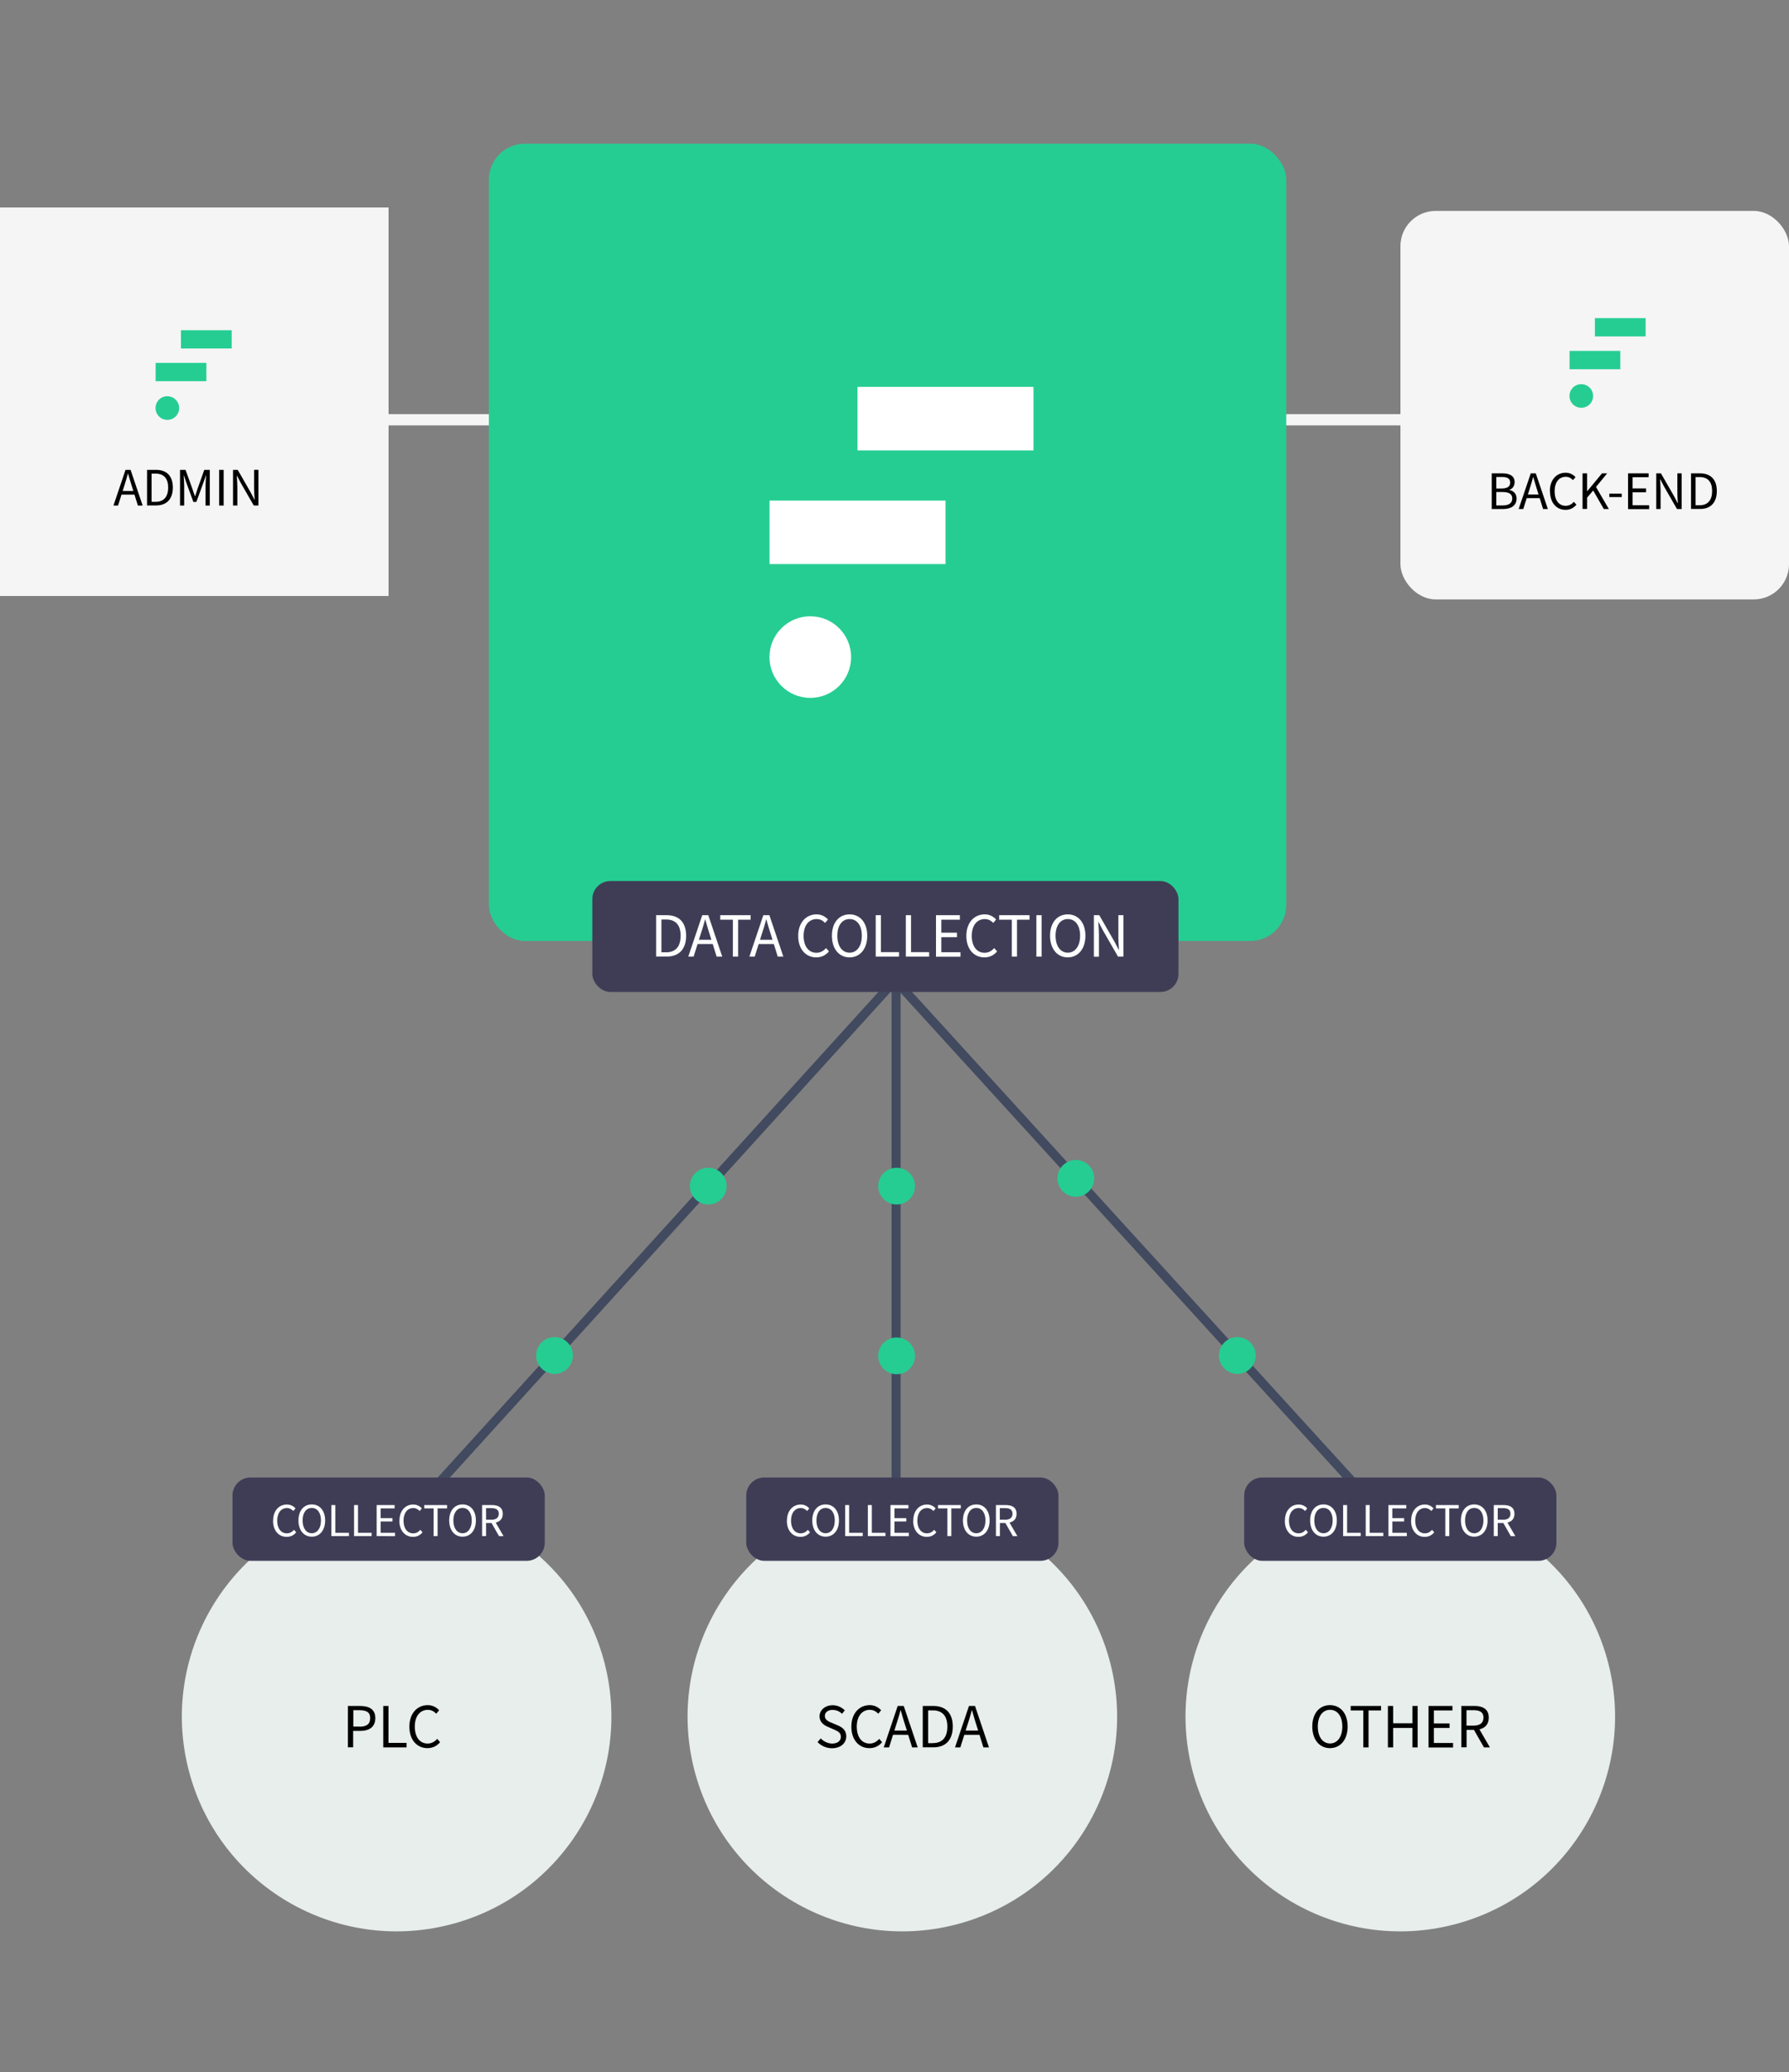 <svg id="Layer_2" xmlns="http://www.w3.org/2000/svg" viewBox="0 0 198.53 230"><rect x="0" y="0" width="198.53" height="230" fill="#808080" stroke="none"/><defs><style>.cls-1{fill:#f5f5f5}.cls-1,.cls-3,.cls-4,.cls-5,.cls-6{stroke-width:0}.cls-3{fill:#3f3d56}.cls-4{fill:#000}.cls-5{fill:#25cd93}.cls-6{fill:#fff}</style></defs><path d="M86.49 94.69l67.37 73.92m-54.42-59.82v59.82m-.1-59.82l-54.28 59.82" fill="none" stroke-miterlimit="10" stroke="#424a60"/><path d="M123.06 184.03c-3.59-12.66-16.77-20.01-29.43-16.42s-20.01 16.77-16.42 29.43 16.77 20.01 29.43 16.42 20.01-16.77 16.42-29.43m55.26 0c-3.59-12.66-16.77-20.01-29.43-16.42s-20.01 16.77-16.42 29.43 16.77 20.01 29.43 16.42 20.01-16.77 16.42-29.43m-111.38 0c-3.59-12.66-16.77-20.01-29.43-16.42s-20.01 16.77-16.42 29.43 16.77 20.01 29.43 16.42 20.01-16.77 16.42-29.43" fill="#e7eeeb" stroke-width="0"/><path fill="none" stroke-miterlimit="10" stroke="#f5f5f5" stroke-width="1.25" d="M32.18 46.59H164.5"/><rect class="cls-5" x="54.25" y="15.95" width="88.49" height="88.49" rx="4" ry="4"/><path class="cls-6" d="M89.92 68.4c2.5 0 4.53 2.03 4.53 4.53s-2.03 4.53-4.53 4.53-4.53-2.03-4.53-4.53 2.03-4.53 4.53-4.53M85.4 55.56h19.53v7.05H85.4v-7.05zm9.76-12.62h19.53v7.05H95.16v-7.05z"/><path class="cls-1" d="M0 23.03h43.12v43.12H0z"/><path class="cls-4" d="M13.92 52.15h.57l1.34 3.96h-.53l-.69-2.21c-.14-.44-.27-.88-.4-1.33h-.02c-.12.46-.25.89-.39 1.33l-.7 2.21h-.51l1.34-3.96zm-.63 2.35h1.82v.4h-1.82v-.4zm3.03-2.35h.99c1.22 0 1.87.71 1.87 1.96s-.65 1.99-1.85 1.99h-1.01v-3.96zm.95 3.55c.92 0 1.39-.58 1.39-1.58s-.46-1.55-1.39-1.55h-.45v3.13h.45zm2.71-3.55h.61l.76 2.11c.09.27.19.55.28.82h.02c.1-.27.18-.55.27-.82l.75-2.11h.61v3.96h-.47v-2.18c0-.34.04-.82.06-1.17h-.02l-.31.9-.75 2.05h-.33l-.75-2.05-.31-.9h-.02c.03.35.06.83.06 1.17v2.18h-.46v-3.96zm4.34 0h.5v3.96h-.5v-3.96zm1.54 0h.52l1.43 2.49.43.82h.02c-.03-.4-.06-.84-.06-1.26v-2.05h.48v3.96h-.52l-1.43-2.49-.43-.82h-.02c.02.4.06.82.06 1.24v2.07h-.48v-3.96z"/><rect class="cls-1" x="155.41" y="23.41" width="43.12" height="43.12" rx="3.91" ry="3.91"/><path class="cls-4" d="M165.55 52.54h1.17c.8 0 1.36.27 1.36.97 0 .39-.21.74-.58.86v.02c.47.09.8.41.8.95 0 .78-.62 1.16-1.5 1.16h-1.26v-3.96zm1.09 1.68c.67 0 .95-.25.95-.65 0-.46-.32-.63-.93-.63h-.61v1.28h.59zm.1 1.88c.68 0 1.08-.24 1.08-.78 0-.49-.38-.71-1.08-.71h-.69v1.49h.69zm3.12-3.56h.57l1.34 3.96h-.53l-.69-2.21c-.14-.44-.27-.88-.4-1.33h-.02c-.12.46-.25.89-.39 1.33l-.7 2.21h-.51l1.34-3.96zm-.63 2.35h1.82v.4h-1.82v-.4zm2.76-.37c0-1.28.75-2.05 1.76-2.05.48 0 .86.23 1.09.49l-.28.33c-.21-.22-.47-.37-.8-.37-.75 0-1.24.61-1.24 1.6s.47 1.62 1.22 1.62c.38 0 .66-.16.92-.44l.28.32c-.31.36-.7.57-1.21.57-.98 0-1.72-.76-1.72-2.05zm3.63-1.98h.5v1.98h.02l1.64-1.98h.57l-1.24 1.51 1.43 2.45h-.56l-1.18-2.06-.68.8v1.25h-.5v-3.96zm2.97 2.25h1.38v.38h-1.38v-.38zm2.08-2.25h2.28v.43h-1.78v1.24h1.5v.43h-1.5v1.44h1.84v.43h-2.34v-3.96zm3.13 0h.52l1.43 2.49.43.82h.02c-.03-.4-.06-.84-.06-1.26v-2.05h.48v3.96h-.52l-1.43-2.49-.43-.82h-.02c.02.4.06.82.06 1.24v2.07h-.48v-3.96zm3.86 0h.99c1.22 0 1.87.71 1.87 1.96s-.65 1.99-1.85 1.99h-1.01v-3.96zm.95 3.54c.92 0 1.39-.58 1.39-1.58s-.46-1.55-1.39-1.55h-.45v3.13h.45z"/><path class="cls-5" d="M18.57 43.98c.72 0 1.31.58 1.31 1.31s-.58 1.31-1.31 1.31-1.31-.58-1.31-1.31.58-1.31 1.31-1.31m-1.3-3.7h5.63v2.03h-5.63v-2.03zm2.81-3.63h5.63v2.03h-5.63v-2.03zm155.4 5.99c.72 0 1.31.58 1.31 1.31s-.58 1.31-1.31 1.31-1.31-.58-1.31-1.31.58-1.31 1.31-1.31m-1.3-3.69h5.63v2.03h-5.63v-2.03zm2.81-3.64h5.63v2.03h-5.63v-2.03z"/><rect class="cls-3" x="65.73" y="97.79" width="65.05" height="12.31" rx="2" ry="2"/><path class="cls-6" d="M72.82 101.58h1.15c1.41 0 2.17.82 2.17 2.28s-.76 2.31-2.15 2.31h-1.18v-4.6zm1.1 4.12c1.08 0 1.61-.67 1.61-1.84s-.54-1.8-1.61-1.8h-.52v3.64h.52zm4.02-4.12h.66l1.55 4.6h-.62l-.8-2.57c-.17-.51-.31-1.02-.46-1.55h-.03a25.3 25.3 0 01-.46 1.55l-.81 2.57h-.59l1.55-4.6zm-.74 2.73h2.12v.47H77.2v-.47zm4.12-2.23h-1.39v-.5h3.37v.5h-1.39v4.1h-.58v-4.1zm3.4-.5h.66l1.55 4.6h-.62l-.8-2.57c-.17-.51-.31-1.02-.46-1.55h-.03a25.3 25.3 0 01-.46 1.55l-.81 2.57h-.59l1.55-4.6zm-.73 2.73h2.12v.47h-2.12v-.47zm4.59-.43c0-1.48.87-2.39 2.04-2.39.56 0 1 .27 1.26.57l-.32.38c-.24-.26-.55-.43-.93-.43-.87 0-1.45.71-1.45 1.86s.55 1.88 1.42 1.88c.44 0 .77-.19 1.07-.52l.32.37c-.36.42-.81.66-1.41.66-1.14 0-2-.89-2-2.38zm3.74-.02c0-1.47.81-2.37 1.96-2.37s1.96.9 1.96 2.37-.81 2.4-1.96 2.4-1.96-.93-1.96-2.4zm3.32 0c0-1.15-.54-1.85-1.36-1.85s-1.36.71-1.36 1.85.54 1.88 1.36 1.88 1.36-.74 1.36-1.88zm1.54-2.28h.58v4.1h2.01v.5h-2.59v-4.6zm3.34 0h.58v4.1h2.01v.5h-2.59v-4.6zm3.35 0h2.65v.5h-2.06v1.44h1.74v.5h-1.74v1.67h2.13v.5h-2.72v-4.6zm3.37 2.3c0-1.48.87-2.39 2.04-2.39.56 0 1 .27 1.26.57l-.32.38c-.24-.26-.55-.43-.93-.43-.87 0-1.45.71-1.45 1.86s.55 1.88 1.42 1.88c.44 0 .77-.19 1.07-.52l.32.37c-.36.42-.81.66-1.41.66-1.14 0-2-.89-2-2.38zm5.03-1.8h-1.39v-.5h3.37v.5h-1.39v4.1h-.58v-4.1zm2.74-.5h.58v4.6h-.58v-4.6zm1.52 2.28c0-1.47.81-2.37 1.96-2.37s1.96.9 1.96 2.37-.81 2.4-1.96 2.4-1.96-.93-1.96-2.4zm3.33 0c0-1.15-.54-1.85-1.36-1.85s-1.36.71-1.36 1.85.54 1.88 1.36 1.88 1.36-.74 1.36-1.88zm1.53-2.28h.6l1.66 2.89.5.95h.03c-.03-.46-.07-.98-.07-1.46v-2.38h.56v4.6h-.6l-1.66-2.89-.5-.95h-.03c.03.47.07.96.07 1.44v2.41h-.56v-4.6z"/><path class="cls-4" d="M145.63 191.63c0-1.47.81-2.37 1.96-2.37s1.96.9 1.96 2.37-.81 2.4-1.96 2.4-1.96-.93-1.96-2.4zm3.33 0c0-1.15-.54-1.85-1.36-1.85s-1.36.71-1.36 1.85.54 1.88 1.36 1.88 1.36-.74 1.36-1.88zm2.32-1.78h-1.39v-.5h3.37v.5h-1.39v4.1h-.58v-4.1zm2.74-.5h.58v1.92h2.14v-1.92h.58v4.6h-.58v-2.16h-2.14v2.16h-.58v-4.6zm4.51 0h2.65v.5h-2.06v1.44h1.74v.5h-1.74v1.67h2.13v.5h-2.72v-4.6zm3.63 0h1.44c.94 0 1.61.34 1.61 1.29s-.67 1.36-1.61 1.36h-.85v1.94h-.58v-4.6zm1.35 2.18c.72 0 1.11-.29 1.11-.89s-.39-.82-1.11-.82h-.77v1.71h.77zm-.03.31l.46-.3 1.4 2.41h-.66l-1.2-2.1zm-72.75 1.51l.35-.4c.33.34.79.57 1.27.57.6 0 .96-.3.96-.75s-.33-.62-.77-.81l-.66-.29c-.43-.18-.93-.51-.93-1.18s.61-1.22 1.45-1.22c.54 0 1.03.24 1.35.57l-.31.38a1.45 1.45 0 00-1.04-.43c-.52 0-.86.26-.86.67 0 .44.4.61.76.76l.66.28c.53.23.95.55.95 1.23 0 .73-.6 1.31-1.57 1.31-.64 0-1.21-.26-1.61-.68zm3.75-1.7c0-1.48.87-2.39 2.04-2.39.56 0 1 .27 1.26.57l-.32.38c-.24-.26-.55-.43-.93-.43-.87 0-1.45.71-1.45 1.86s.55 1.88 1.42 1.88c.44 0 .77-.19 1.07-.52l.32.37c-.36.42-.81.66-1.41.66-1.14 0-2-.89-2-2.38zm5.15-2.3h.66l1.55 4.6h-.62l-.8-2.57c-.17-.51-.31-1.02-.46-1.55h-.03a25.3 25.3 0 01-.46 1.55l-.81 2.57h-.59l1.55-4.6zm-.73 2.73h2.12v.47H98.9v-.47zm3.51-2.73h1.15c1.41 0 2.17.82 2.17 2.28s-.76 2.31-2.15 2.31h-1.18v-4.6zm1.11 4.12c1.08 0 1.61-.67 1.61-1.83s-.54-1.8-1.61-1.8H103v3.64h.52zm4.02-4.12h.66l1.55 4.6h-.62l-.8-2.57c-.17-.51-.31-1.02-.46-1.55h-.03a25.3 25.3 0 01-.46 1.55l-.81 2.57h-.59l1.55-4.6zm-.74 2.73h2.12v.47h-2.12v-.47z"/><path class="cls-1" d="M145.41 168.65c0-.74.44-1.19 1.02-1.19.28 0 .5.14.63.28l-.16.19a.62.62 0 00-.47-.22c-.43 0-.72.35-.72.93s.28.94.71.94c.22 0 .39-.1.53-.26l.16.18c-.18.21-.41.33-.7.33-.57 0-1-.44-1-1.19zm1.86-.01c0-.73.4-1.18.98-1.18s.98.45.98 1.18-.4 1.2-.98 1.2-.98-.46-.98-1.2zm1.66 0c0-.57-.27-.92-.68-.92s-.68.35-.68.92.27.94.68.94.68-.37.68-.94zm.77-1.14h.29v2.05h1v.25h-1.29v-2.29zm1.67 0h.29v2.05h1v.25h-1.29v-2.29zm1.68 0h1.32v.25h-1.03v.72h.87v.25h-.87v.83h1.06v.25h-1.36v-2.29zm1.68 1.15c0-.74.44-1.19 1.02-1.19.28 0 .5.14.63.28l-.16.19a.62.62 0 00-.47-.22c-.43 0-.72.35-.72.93s.28.94.71.94c.22 0 .39-.1.53-.26l.16.18c-.18.21-.41.33-.7.33-.57 0-1-.44-1-1.19zm2.51-.9h-.69v-.25h1.68v.25h-.69v2.05h-.29v-2.05zm1.16.89c0-.73.4-1.18.98-1.18s.98.45.98 1.18-.4 1.2-.98 1.2-.98-.46-.98-1.2zm1.66 0c0-.57-.27-.92-.68-.92s-.68.35-.68.92.27.94.68.94.68-.37.68-.94zm.76-1.14h.72c.47 0 .8.17.8.65s-.33.68-.8.68h-.43v.97h-.29v-2.29zm.68 1.09c.36 0 .55-.14.55-.44s-.2-.41-.55-.41h-.38v.85h.38zm-.02.16l.23-.15.7 1.2h-.33l-.6-1.05z"/><path class="cls-4" d="M38.62 189.35h1.31c1.03 0 1.72.35 1.72 1.35s-.69 1.42-1.7 1.42h-.76v1.82h-.58v-4.6zm1.27 2.3c.8 0 1.19-.29 1.19-.95s-.41-.88-1.22-.88h-.65v1.82h.68zm2.64-2.3h.58v4.1h2.01v.5h-2.59v-4.6zm2.9 2.3c0-1.48.87-2.39 2.04-2.39.56 0 1 .27 1.26.57l-.32.38c-.24-.26-.55-.43-.93-.43-.87 0-1.45.71-1.45 1.86s.55 1.88 1.42 1.88c.44 0 .77-.19 1.07-.52l.32.37c-.36.42-.81.66-1.41.66-1.14 0-2-.89-2-2.38z"/><circle class="cls-5" cx="61.54" cy="150.45" r="2.04"/><circle class="cls-5" cx="78.6" cy="131.65" r="2.04"/><circle class="cls-5" cx="119.39" cy="130.79" r="2.04"/><circle class="cls-5" cx="137.31" cy="150.45" r="2.04"/><circle class="cls-5" cx="99.5" cy="131.65" r="2.04"/><circle class="cls-5" cx="99.5" cy="150.49" r="2.04"/><rect class="cls-3" x="138.07" y="163.99" width="34.65" height="9.25" rx="2" ry="2"/><path class="cls-6" d="M142.59 168.78c0-1.11.66-1.79 1.53-1.79.42 0 .75.2.95.43l-.24.29c-.18-.19-.41-.33-.7-.33-.65 0-1.09.54-1.09 1.4s.42 1.41 1.07 1.41c.33 0 .58-.14.8-.39l.24.28c-.27.32-.61.5-1.06.5-.86 0-1.51-.67-1.51-1.79zm2.8-.02c0-1.11.61-1.78 1.48-1.78s1.48.67 1.48 1.78-.61 1.8-1.48 1.8-1.48-.7-1.48-1.8zm2.5 0c0-.86-.4-1.39-1.02-1.39s-1.02.53-1.02 1.39.41 1.42 1.02 1.42 1.02-.56 1.02-1.42zm1.16-1.71h.44v3.08H151v.37h-1.95v-3.46zm2.51 0h.44v3.08h1.51v.37h-1.95v-3.46zm2.51 0h1.99v.37h-1.55v1.08h1.31v.37h-1.31v1.26h1.61v.37h-2.04v-3.46zm2.53 1.73c0-1.11.66-1.79 1.53-1.79.42 0 .75.2.95.43l-.24.29c-.18-.19-.41-.33-.7-.33-.65 0-1.09.54-1.09 1.4s.42 1.41 1.07 1.41c.33 0 .58-.14.8-.39l.24.28c-.27.32-.61.5-1.06.5-.86 0-1.51-.67-1.51-1.79zm3.79-1.36h-1.04v-.37h2.53v.37h-1.05v3.08h-.44v-3.08zm1.73 1.34c0-1.11.61-1.78 1.48-1.78s1.48.67 1.48 1.78-.61 1.8-1.48 1.8-1.48-.7-1.48-1.8zm2.5 0c0-.86-.4-1.39-1.02-1.39s-1.02.53-1.02 1.39.41 1.42 1.02 1.42 1.02-.56 1.02-1.42zm1.15-1.71h1.08c.7 0 1.21.25 1.21.97s-.51 1.02-1.21 1.02h-.64v1.46h-.44v-3.46zm1.02 1.63c.54 0 .83-.22.83-.67s-.29-.62-.83-.62h-.58v1.28h.58zm-.02.24l.34-.23 1.05 1.81h-.5l-.9-1.58z"/><rect class="cls-3" x="82.81" y="163.99" width="34.65" height="9.25" rx="2" ry="2"/><path class="cls-6" d="M87.33 168.78c0-1.11.66-1.79 1.53-1.79.42 0 .75.2.95.43l-.24.29c-.18-.19-.41-.33-.7-.33-.65 0-1.09.54-1.09 1.4s.42 1.41 1.07 1.41c.33 0 .58-.14.8-.39l.24.28c-.27.32-.61.5-1.06.5-.86 0-1.51-.67-1.51-1.79zm2.81-.02c0-1.11.61-1.78 1.48-1.78s1.48.67 1.48 1.78-.61 1.8-1.48 1.8-1.48-.7-1.48-1.8zm2.5 0c0-.86-.41-1.39-1.02-1.39s-1.02.53-1.02 1.39.41 1.42 1.02 1.42 1.02-.56 1.02-1.42zm1.15-1.71h.44v3.08h1.51v.37h-1.95v-3.46zm2.52 0h.44v3.08h1.51v.37h-1.95v-3.46zm2.51 0h1.99v.37h-1.55v1.08h1.31v.37h-1.31v1.26h1.6v.37h-2.04v-3.46zm2.53 1.73c0-1.11.66-1.79 1.53-1.79.42 0 .75.2.95.43l-.24.29c-.18-.19-.41-.33-.7-.33-.65 0-1.09.54-1.09 1.4s.42 1.41 1.07 1.41c.33 0 .58-.14.8-.39l.24.28c-.27.32-.61.5-1.06.5-.86 0-1.51-.67-1.51-1.79zm3.78-1.36h-1.04v-.37h2.53v.37h-1.05v3.08h-.44v-3.08zm1.73 1.34c0-1.11.61-1.78 1.48-1.78s1.48.67 1.48 1.78-.61 1.8-1.48 1.8-1.48-.7-1.48-1.8zm2.5 0c0-.86-.41-1.39-1.02-1.39s-1.02.53-1.02 1.39.41 1.42 1.02 1.42 1.02-.56 1.02-1.42zm1.16-1.71h1.08c.7 0 1.21.25 1.21.97s-.51 1.02-1.21 1.02h-.64v1.46h-.44v-3.46zm1.01 1.63c.54 0 .83-.22.83-.67s-.3-.62-.83-.62h-.58v1.28h.58zm-.02.24l.34-.23 1.05 1.81h-.5l-.9-1.58z"/><rect class="cls-3" x="25.8" y="163.99" width="34.65" height="9.25" rx="2" ry="2"/><path class="cls-6" d="M30.31 168.78c0-1.11.66-1.79 1.53-1.79.42 0 .75.2.95.43l-.24.29c-.18-.19-.41-.33-.7-.33-.65 0-1.09.54-1.09 1.4s.42 1.41 1.07 1.41c.33 0 .58-.14.8-.39l.24.28c-.27.32-.61.5-1.06.5-.86 0-1.51-.67-1.51-1.79zm2.81-.02c0-1.11.61-1.78 1.48-1.78s1.48.67 1.48 1.78-.61 1.8-1.48 1.8-1.48-.7-1.48-1.8zm2.5 0c0-.86-.41-1.39-1.02-1.39s-1.02.53-1.02 1.39.41 1.42 1.02 1.42 1.02-.56 1.02-1.42zm1.15-1.71h.44v3.08h1.51v.37h-1.95v-3.46zm2.52 0h.44v3.08h1.51v.37h-1.95v-3.46zm2.51 0h1.99v.37h-1.55v1.08h1.31v.37h-1.31v1.26h1.6v.37H41.8v-3.46zm2.53 1.73c0-1.11.66-1.79 1.53-1.79.42 0 .75.2.95.43l-.24.29c-.18-.19-.41-.33-.7-.33-.65 0-1.09.54-1.09 1.4s.42 1.41 1.07 1.41c.33 0 .58-.14.8-.39l.24.28c-.27.32-.61.5-1.06.5-.86 0-1.51-.67-1.51-1.79zm3.79-1.36h-1.04v-.37h2.53v.37h-1.05v3.08h-.44v-3.08zm1.73 1.34c0-1.11.61-1.78 1.48-1.78s1.48.67 1.48 1.78-.61 1.8-1.48 1.8-1.48-.7-1.48-1.8zm2.5 0c0-.86-.41-1.39-1.02-1.39s-1.02.53-1.02 1.39.41 1.42 1.02 1.42 1.02-.56 1.02-1.42zm1.15-1.71h1.08c.7 0 1.21.25 1.21.97s-.51 1.02-1.21 1.02h-.64v1.46h-.44v-3.46zm1.02 1.63c.54 0 .83-.22.83-.67s-.3-.62-.83-.62h-.58v1.28h.58zm-.03.24l.34-.23 1.05 1.81h-.5l-.9-1.58z"/></svg>